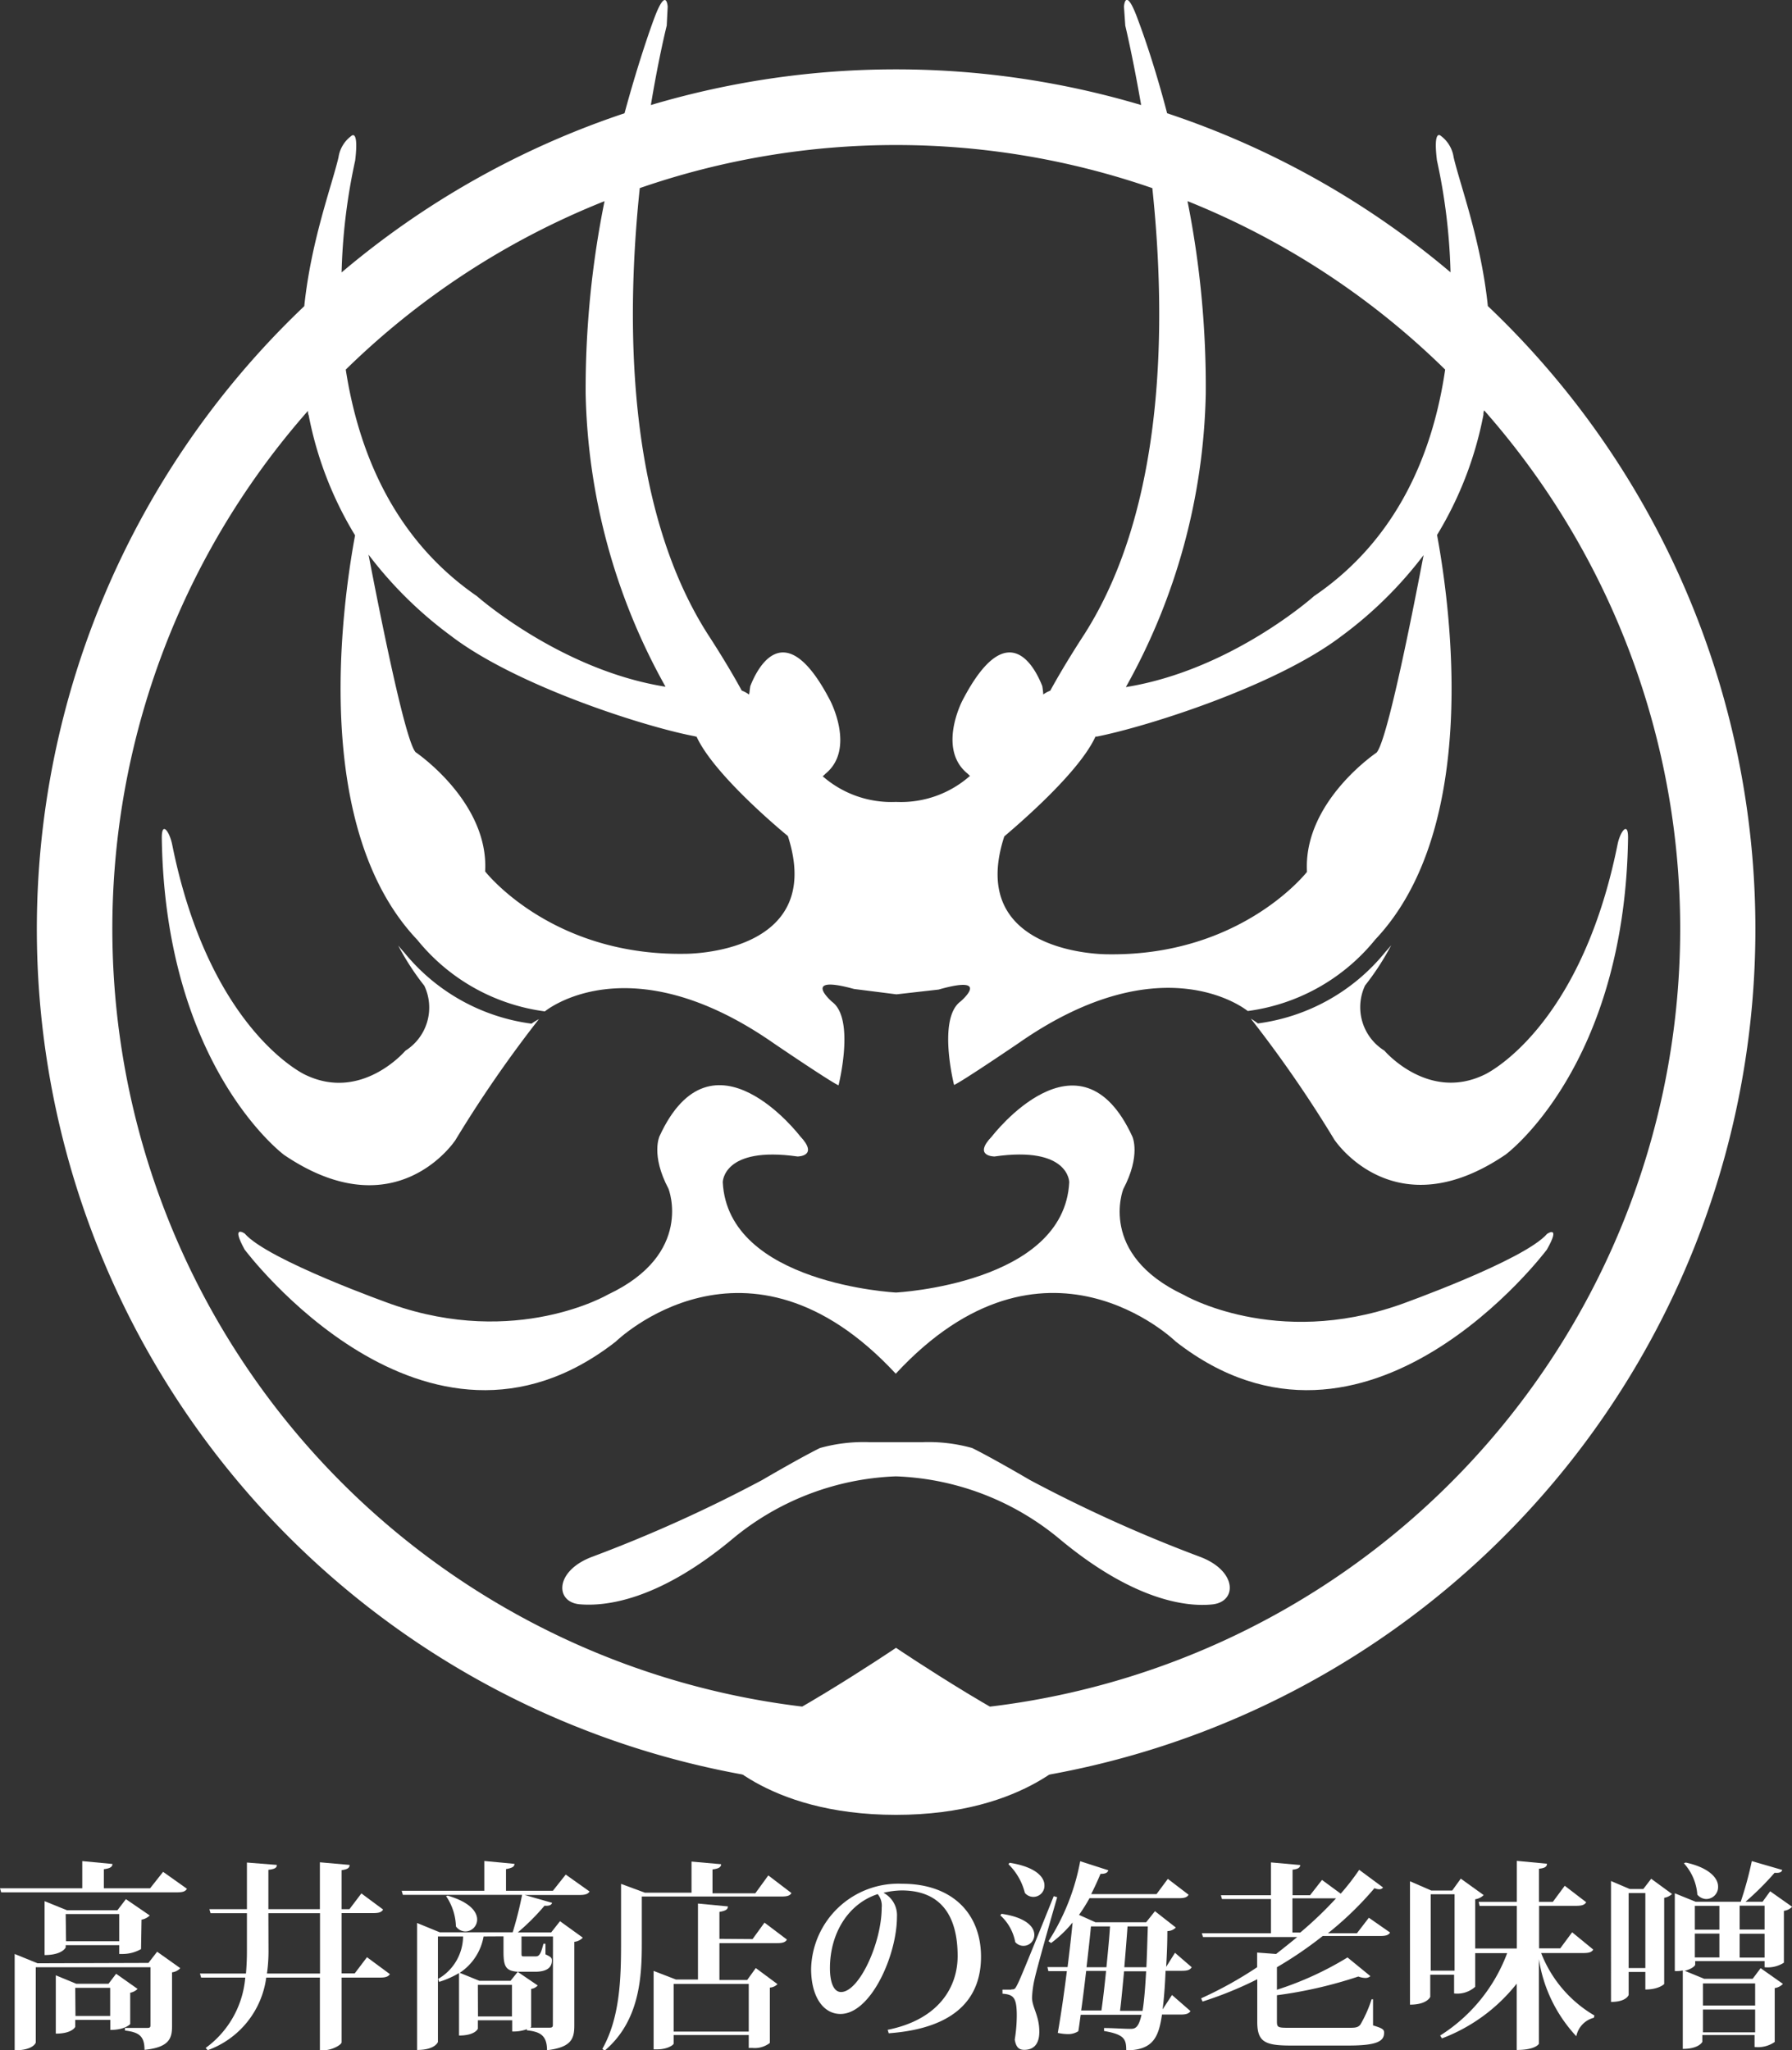 <svg xmlns="http://www.w3.org/2000/svg" viewBox="0 0 150.3 171.97"><rect x="0" y="0" width="150.3" height="171.97" fill="#333333" stroke="none"/><defs><style>.cls-1,.cls-2{fill:#fff;}.cls-1{stroke:#e4007f;stroke-miterlimit:10;stroke-width:0.89px;}</style></defs><title>logo-ebimiso</title><g id="レイヤー_2" data-name="レイヤー 2"><g id="レイヤー_1-2" data-name="レイヤー 1"><path class="cls-1" d="M56.17,61.31"/><path class="cls-2" d="M129.76,103.49c-1.95,2.24-12.32,5.93-12.32,5.93-10.48,3.68-18.15-.81-18.15-.81-7.24-3.41-5.08-8.87-5.08-8.87,1.51-2.86.76-4.42.76-4.42-4.43-9.61-11.78,0-11.78,0C81.57,97,83.41,97,83.41,97c6.27-.9,6.27,2.16,6.27,2.16-.43,8.52-14.51,9.25-14.53,9.25s-14.09-.72-14.53-9.25c0,0,0-3.05,6.27-2.16,0,0,1.83,0,.21-1.71,0,0-7.35-9.61-11.78,0,0,0-.76,1.57.75,4.42,0,0,2.16,5.46-5.08,8.87,0,0-7.67,4.49-18.15.81,0,0-10.37-3.68-12.32-5.93,0,0-1.19-.81,0,1.35,0,0,15.13,20.2,31.12,7.72,0,0,11-10.77,23.49,2.69h0c12.47-13.47,23.49-2.69,23.49-2.69,16,12.48,31.12-7.72,31.12-7.72C130.95,102.68,129.76,103.49,129.76,103.49Z"/><path class="cls-2" d="M100.6,130.56a119,119,0,0,1-14.21-6.42c-3.62-2.11-4.86-2.69-4.86-2.69a13.64,13.64,0,0,0-4.11-.49c-1.49,0-2.06,0-2.27,0s-.77,0-2.27,0a13.63,13.63,0,0,0-4.1.49s-1.24.58-4.86,2.69a118.79,118.79,0,0,1-14.21,6.42c-3.19,1.17-3.19,3.82-1.08,4s6.59-.27,12.91-5.57a22.72,22.72,0,0,1,13.58-5.16h.06A22.72,22.72,0,0,1,88.77,129c6.32,5.3,10.8,5.79,12.91,5.57S103.78,131.73,100.6,130.56Z"/><path class="cls-2" d="M135.67,70.82c-3.13,15.59-11.13,19.3-11.13,19.3-4.75,2.33-8.43-2-8.43-2a4.29,4.29,0,0,1-1.62-5.46,22,22,0,0,0,2.19-3.37c-.16.18-.31.37-.48.55a16.54,16.54,0,0,1-10.7,6,5.5,5.5,0,0,0-.59-.4,103.43,103.43,0,0,1,7,10.14s5,7.63,14.37,1.26c0,0,10-7.36,10.27-26.58C136.56,68.85,135.89,69.74,135.67,70.82Z"/><path class="cls-2" d="M44.58,85.86a16.54,16.54,0,0,1-10.7-6c-.17-.18-.32-.37-.48-.55a21.71,21.71,0,0,0,2.19,3.37A4.28,4.28,0,0,1,34,88.13s-3.67,4.33-8.43,2c0,0-8-3.71-11.13-19.3-.22-1.08-.88-2-.87-.54.28,19.21,10.26,26.58,10.26,26.58,9.4,6.37,14.37-1.25,14.37-1.25a103.37,103.37,0,0,1,7-10.14A5.54,5.54,0,0,0,44.58,85.86Z"/><path class="cls-2" d="M124.79,25.67c-.57-5.49-2.3-10.06-2.87-12.48a2.73,2.73,0,0,0-1.08-1.8s-.65-.63-.32,2.06a49.58,49.58,0,0,1,1.14,9.39A71.94,71.94,0,0,0,97.89,9.5c-1-3.84-2-6.66-2.43-7.8-1.08-3-1.19-1.14-1.19-1.14l.11,1.59S95,4.71,95.71,8.81a72.12,72.12,0,0,0-41.12,0c.68-4.1,1.33-6.66,1.33-6.66L56,.56s-.11-1.83-1.19,1.14c-.42,1.14-1.4,4-2.43,7.8A71.92,71.92,0,0,0,28.65,22.85a49.52,49.52,0,0,1,1.14-9.39c.32-2.69-.32-2.06-.32-2.06a2.73,2.73,0,0,0-1.08,1.8c-.57,2.42-2.3,7-2.87,12.48a72.07,72.07,0,1,0,99.28,0ZM99.6,16.87A65.76,65.76,0,0,1,121.21,31c-1,6.84-3.91,14.18-11,19,0,0-6.91,6.2-15.78,7.63a52.44,52.44,0,0,0,6.7-24.6A79.65,79.65,0,0,0,99.6,16.87ZM91.88,61.78l.12,0c4.11-.81,15-4.22,20.53-8.44a33.77,33.77,0,0,0,6.87-6.78c-1.07,5.61-3.09,15.67-3.95,16.57,0,0-6.16,4.13-5.83,10,0,0-5.51,7.09-16.75,6.91,0,0-11.88.09-8.64-9.88C84.23,70.12,90.35,65.14,91.88,61.78Zm-38.23-46a65.72,65.72,0,0,1,43,0c1.17,11.13,1.14,26.72-5.73,37.46,0,0-1.6,2.43-2.83,4.69a2.64,2.64,0,0,0-.62.34s-2.38-7.63-6.8.9c0,0-1.82,3.77.76,5.84a8.74,8.74,0,0,1-6.28,2.25A8.74,8.74,0,0,1,68.88,65c2.58-2.06.76-5.84.76-5.84-4.43-8.53-6.81-.9-6.81-.9a2.66,2.66,0,0,0-.62-.34c-1.23-2.27-2.83-4.7-2.83-4.7C52.52,42.49,52.49,26.9,53.66,15.77Zm4.65,46,.12,0c1.53,3.35,7.66,8.34,7.66,8.34,3.24,10-8.64,9.88-8.64,9.88-11.24.18-16.75-6.91-16.75-6.91.33-5.84-5.83-10-5.83-10-.85-.9-2.88-11-3.95-16.57a33.76,33.76,0,0,0,6.87,6.78C43.29,57.54,54.2,61,58.31,61.76Zm-7.6-44.89A79.6,79.6,0,0,0,49.12,33a52.47,52.47,0,0,0,6.7,24.6C47,56.2,40,50,40,50c-7-4.82-9.94-12.15-11-19A65.77,65.77,0,0,1,50.71,16.87ZM75.15,143.61A65.71,65.71,0,0,1,25.83,34.46c0,.12,0,.24.06.37A30.36,30.36,0,0,0,29.78,44.9C28.64,51.07,26.14,69.5,35,78.83a16.53,16.53,0,0,0,10.7,6s7-5.84,19.23,2.7c0,0,4.75,3.23,5.4,3.5,0,0,1.41-5.57-.54-7,0,0-2.7-2.33,1.84-1.08l3.56.45L78.72,83C83.26,81.71,80.56,84,80.56,84c-1.95,1.44-.54,7-.54,7,.65-.27,5.4-3.5,5.4-3.5,12.21-8.53,19.23-2.7,19.23-2.7a16.54,16.54,0,0,0,10.7-6c8.82-9.33,6.32-27.76,5.18-33.93a30.39,30.39,0,0,0,3.89-10.08c0-.12,0-.24.06-.37A65.71,65.71,0,0,1,75.15,143.61Z"/><path class="cls-2" d="M75.15,152.22c11.13,0,15.29-5.48,15.29-5.48-4.59-1.3-15.29-8.53-15.29-8.53s-10.7,7.23-15.29,8.53C59.87,146.74,64,152.22,75.15,152.22Z"/><path class="cls-2" d="M69.63,58.76c-3.87-7.46-6.18-2.55-6.7-1.21a8.24,8.24,0,0,0,.13,3.3C63.8,64,66,66.09,68,65.62a2.52,2.52,0,0,0,1.23-.72h0C71.78,62.83,69.63,58.76,69.63,58.76Z"/><path class="cls-2" d="M80.72,58.76c3.87-7.46,6.18-2.55,6.7-1.21a8.25,8.25,0,0,1-.13,3.3c-.73,3.1-2.93,5.24-4.89,4.77a2.53,2.53,0,0,1-1.23-.72h0C78.58,62.83,80.72,58.76,80.72,58.76Z"/><path class="cls-2" d="M74.64,74a.58.58,0,0,1-.05-.23.55.55,0,0,1,0-.16c-.7-.28-2.87-1-4.23.19a.63.63,0,0,0-.05.75s-1.11.68.2,1.47c0,0-.32,1.47,1.39,1.07,0,0,.75,0,.88-.17A3,3,0,0,1,74.64,74Z"/><path class="cls-2" d="M74.73,73.39a.56.56,0,0,1,.28-.18V71.71A.83.83,0,0,0,74,71.3a1.2,1.2,0,0,0-1.17-.45,1,1,0,0,0-.87.75,1.28,1.28,0,0,0-1.16,1.64,4.76,4.76,0,0,1,2.34-.33,9,9,0,0,1,1.5.42Z"/><path class="cls-2" d="M78.39,71.61a1,1,0,0,0-.87-.75,1.2,1.2,0,0,0-1.17.45.83.83,0,0,0-1.06.41v1.49a.55.55,0,0,1,.28.18l.13,0a9,9,0,0,1,1.5-.42,4.75,4.75,0,0,1,2.34.33A1.28,1.28,0,0,0,78.39,71.61Z"/><path class="cls-2" d="M80,74.53a.63.63,0,0,0-.06-.75c-1.36-1.18-3.53-.46-4.23-.19a.55.55,0,0,1,0,.16.58.58,0,0,1-.05.23A3,3,0,0,1,77.5,76.9c.13.21.88.17.88.17,1.71.4,1.39-1.07,1.39-1.07C81.08,75.21,80,74.53,80,74.53Z"/><path class="cls-2" d="M77.26,76.58a3,3,0,0,0-1.75-2.39.56.56,0,0,1-.35.13.56.56,0,0,1-.35-.13A3,3,0,0,0,73,76.58a.54.54,0,0,0,.41.69h0a1,1,0,0,0,0,1,1,1,0,0,0,.81.42.95.95,0,0,0,1.73,0,1,1,0,0,0,.81-.42,1,1,0,0,0,0-1h0A.54.54,0,0,0,77.26,76.58Z"/><circle class="cls-2" cx="75.15" cy="73.75" r="0.37"/><path class="cls-2" d="M13.68,157l2,1.42c-.13.22-.34.3-.83.3H.1l-.1-.34H6.9V156.1l2.53.24c0,.25-.2.37-.72.44v1.6h3.88Zm-1.23,7.64.73-.94,1.94,1.38a1.13,1.13,0,0,1-.69.35v4.5c0,1-.2,1.79-2.31,2,0-1.18-.49-1.48-1.64-1.62v-.22h1.89c.2,0,.25-.05.25-.24V165H3v6.31c0,.05-.24.66-1.77.66v-8.08l1.92.78Zm-.62-1.16a3.17,3.17,0,0,1-1.5.41H10v-.74H5.51v.19s-.27.64-1.77.64v-4.52l1.87.76H9.85l.71-.93,2,1.37a1.3,1.3,0,0,1-.69.35Zm-.29,3.34a1.19,1.19,0,0,1-.62.32v2.63s-.42.49-1.67.49v-.84H6.31V170s-.24.57-1.63.57v-4.89l1.72.71h2.7l.64-.84Zm-6-4H10v-2.28H5.51Zm.79,6.27H9.24v-2.36H6.31Z"/><path class="cls-2" d="M30.78,164.16l1.92,1.42c-.13.2-.34.29-.81.29H28.65v5.43c0,.2-.79.66-1.47.66h-.35v-6.09h-4.5a7.53,7.53,0,0,1-4.91,6.09l-.17-.19a8.12,8.12,0,0,0,3.32-5.9H16.87l-.1-.34h3.86c.05-.59.08-1.21.08-1.86v-3.2H17.66l-.1-.34h3.15v-3.91l2.51.2c0,.25-.19.35-.71.41v3.3h4.32V156.2l2.49.22c0,.25-.17.37-.67.44v3.27h.66l1-1.32,1.82,1.35c-.12.22-.34.3-.81.3H28.65v5.06h1.1Zm-8.26-.49a13.2,13.2,0,0,1-.13,1.86h4.45v-5.06H22.51Z"/><path class="cls-2" d="M47.45,157.23l2,1.42c-.13.2-.34.29-.83.29H44l2.31.66c-.07.19-.24.27-.64.24a18.73,18.73,0,0,1-2.24,2.24h2.8l.74-.94,1.91,1.38a1.12,1.12,0,0,1-.71.35v7c0,1.08-.2,1.85-2.29,2.09,0-1.32-.67-1.55-1.69-1.67v-.09a3.26,3.26,0,0,1-1.23.19v-.94H40.08v.71s-.22.57-1.58.57v-5.24a7.73,7.73,0,0,1-1.67.74l-.08-.25a4.16,4.16,0,0,0,2.09-3.56H36.73v8.85s-.22.67-1.75.67V161.29l1.9.78H43a30.2,30.2,0,0,0,.79-3.14h-10l-.1-.34h6.93v-2.5l2.53.24c0,.24-.2.35-.71.44v1.82h3.93ZM37.56,159c1.85.54,2.46,1.35,2.46,2a1,1,0,0,1-1,1,1,1,0,0,1-.78-.42,4.76,4.76,0,0,0-.83-2.55Zm3,3.42a4.61,4.61,0,0,1-2,3.05l1.65.67h2.61l.61-.76c-1-.07-1.2-.42-1.2-1.69v-1.28Zm-.47,6.71h2.85v-2.65H40.08Zm6.29-6.71H43.74v1.33c0,.34,0,.34.22.34h1c.32,0,.44-.37.62-1.06h.17v.89c.47.22.54.29.54.52,0,.56-.4.94-1.4.94H43.41l1.69,1.15a.9.9,0,0,1-.55.29V170s0,0-.07.07H46.1c.2,0,.27-.05.27-.24Z"/><path class="cls-2" d="M64.44,157.3l1.94,1.48c-.13.22-.35.29-.84.29H53.83V163c0,2.8-.17,6.51-3.12,9l-.19-.15c1.47-2.6,1.57-5.87,1.57-8.84v-5l2,.74H58v-2.61l2.48.22c0,.25-.2.37-.72.44v2h3.59Zm-1.32,5.34,1-1.38L66,162.68c-.12.22-.35.3-.81.3H60.34v3.09h2.33l.72-1,1.82,1.35a1,1,0,0,1-.64.29v4.64a2.06,2.06,0,0,1-1.47.42h-.3v-1.08h-6.3v.71c0,.12-.52.49-1.38.49h-.3v-6.58l1.87.72h1.85v-6.37l2.51.24c0,.25-.18.37-.71.46v2.26Zm-.32,3.76h-6.3v4h6.3Z"/><path class="cls-2" d="M74.45,170.25c4.28-.86,5.87-3.57,5.87-6.19,0-3.15-1.23-5.5-4.7-5.5a6.68,6.68,0,0,0-1.52.2,2.12,2.12,0,0,1,1.13,2c0,3.24-2.19,8.16-4.74,8.16-1.43,0-2.46-1.43-2.46-3.79A7.32,7.32,0,0,1,75.67,158c4.2,0,6.61,2.5,6.61,6.12,0,3.36-2,6-7.74,6.42Zm-.84-11.38c-2.48.81-4,3.3-4,6.21,0,1.2.32,2,.93,2,1.52,0,3.41-4.13,3.41-7.08A1.54,1.54,0,0,0,73.61,158.86Z"/><path class="cls-2" d="M84,160.52c2.07.3,2.75,1.11,2.75,1.75a.91.91,0,0,1-1.6.62,4,4,0,0,0-1.25-2.24Zm.83,6.34c.24,0,.29,0,.47-.35s.32-.61,3.08-7.47l.29.09c-.61,2.09-1.69,5.93-1.89,6.83a8.53,8.53,0,0,0-.22,1.58c0,.83.61,1.5.61,2.87s-.81,1.52-1.27,1.52-.69-.25-.79-.86a13,13,0,0,0,.17-2c0-1.57-.29-1.77-1.2-1.85v-.34c.56,0,.74,0,.74,0Zm-.15-10.62c2.21.35,2.92,1.21,2.92,1.89a.93.93,0,0,1-1.64.64,5.11,5.11,0,0,0-1.38-2.41ZM99.95,165c-.13.22-.35.3-.79.3h-1.4q-.08,1.95-.25,3.24l.79-1.21,1.55,1.35c-.13.2-.35.29-.81.29H97.46c-.27,1.8-.68,3-3,3,0-.93-.15-1.33-1.86-1.62l0-.25c.66,0,1.72.07,2.14.07s.74,0,1-1.18H90.64c-.07.49-.13,1-.2,1.38a1.58,1.58,0,0,1-.88.24,4.34,4.34,0,0,1-.84-.1c.27-1.55.54-3.39.76-5.18H87.93l-.08-.34h1.69c.17-1.37.32-2.66.42-3.74a10.14,10.14,0,0,1-1.8,1.72l-.22-.15a18.76,18.76,0,0,0,2.66-6.71l2.36.76c-.07.2-.22.3-.66.3-.24.59-.51,1.16-.78,1.7H97l.95-1.28,1.74,1.33c-.12.22-.36.29-.81.29h-7.5a14.24,14.24,0,0,1-.88,1.4l1.38.62h4.25l.74-.93,1.75,1.37a1,1,0,0,1-.71.3c0,1.11-.05,2.11-.1,3l.74-1.18Zm-7.57,3.63c.13-.91.27-2.11.39-3.32H91.1c-.13,1.11-.27,2.28-.42,3.32ZM92.8,165c.12-1.23.24-2.44.3-3.42H91.5c-.08.88-.22,2.11-.37,3.42Zm1.48.34c-.12,1.21-.22,2.41-.34,3.32h1.89c.13-.79.22-1.89.3-3.32Zm1.87-.34c.05-1,.08-2.14.12-3.42h-1.7c-.07,1-.17,2.21-.27,3.42Z"/><path class="cls-2" d="M116.59,162.09c-.12.2-.32.29-.81.29h-4.84A32.45,32.45,0,0,1,107.1,165v1.89a27.26,27.26,0,0,0,5.92-2.71l1.92,1.57a.61.61,0,0,1-.44.15,1.74,1.74,0,0,1-.57-.12,36.82,36.82,0,0,1-6.83,1.57v2.19c0,.51.08.54,1,.54h5c.52,0,.79,0,1-.27a10.62,10.62,0,0,0,.94-2.12h.12l0,2.19c.79.24.93.34.93.61,0,.71-.57,1.08-3,1.08h-4.84c-2.21,0-2.8-.34-2.8-2v-3.56a31.49,31.49,0,0,1-4.59,1.87l-.12-.27a32.76,32.76,0,0,0,4.7-2.61v-1.23l1.59.12q.91-.71,1.77-1.42H100.9l-.1-.32h5.8v-2.87h-4.11l-.09-.32h4.2v-2.75l2.45.22c0,.22-.19.34-.64.39v2.14h1.47l1-1.28,1.57,1.15a19.83,19.83,0,0,0,1.55-2l2,1.48a.37.37,0,0,1-.32.15,1,1,0,0,1-.4-.09,27.85,27.85,0,0,1-3.9,3.78h2.43l1-1.3Zm-8.19,0h.66a32,32,0,0,0,3-2.87H108.4Z"/><path class="cls-2" d="M133.63,163.52c-.13.22-.36.29-.83.29h-3.54a10.45,10.45,0,0,0,4.47,5.24l-.05.19a2,2,0,0,0-1.47,1.55,12.19,12.19,0,0,1-3.14-6.47v7.1s-.24.52-1.86.52v-5.56a14.53,14.53,0,0,1-6.27,4.59l-.15-.24a13.94,13.94,0,0,0,5.62-6.91h-2.68v2.82a2.25,2.25,0,0,1-1.77.56v-1.57h-2v1.85s-.24.66-1.7.66V157.79l1.79.78h1.75l.72-1,1.92,1.38a1.26,1.26,0,0,1-.71.35v4.13h3.49v-3.57H124.1l-.08-.34h3.2v-3.44l2.53.24c0,.24-.17.37-.67.42v2.78h1.16l1-1.35,1.8,1.38c-.13.22-.37.3-.83.3h-3.12v3.57h1.77l1-1.35ZM120,165.29h2v-6.41h-2Z"/><path class="cls-2" d="M137.83,158.44l.66-.86,1.75,1.28a1.32,1.32,0,0,1-.66.32v7.23s-.44.46-1.58.46v-1.47h-1.4v1.92s-.17.59-1.48.59V157.77l1.57.67Zm-1.23,6.63H138v-6.29h-1.4Zm11.87-6.44,1.84,1.3a1.15,1.15,0,0,1-.69.34v4.35A2.5,2.5,0,0,1,148,165v-.51h-5.82v.29c0,.13-.37.4-.88.52l1.63.67H147l.67-.89,1.87,1.32a1.2,1.2,0,0,1-.69.35v4.52a2.46,2.46,0,0,1-1.69.42v-1h-4.38v.57s-.27.59-1.64.59v-6.58a2.4,2.4,0,0,1-.67.05V158.8l1.75.71H146a30.92,30.92,0,0,0,.93-3.41l2.55.74c-.05.2-.24.27-.64.24a23.64,23.64,0,0,1-2.44,2.43h1.43Zm-7.08-2.41c2,.44,2.71,1.33,2.71,2a1,1,0,0,1-1,1.06,1,1,0,0,1-.74-.37,4.37,4.37,0,0,0-1.13-2.63Zm2.82,3.63h-2.06v2h2.06Zm-2.06,2.33v2h2.06v-2Zm5.06,4.18h-4.38v1.85h4.38Zm-4.38,4.1h4.38v-1.91h-4.38ZM148,159.84h-2.09v2H148Zm-2.09,4.35H148v-2h-2.09Z"/></g></g></svg>